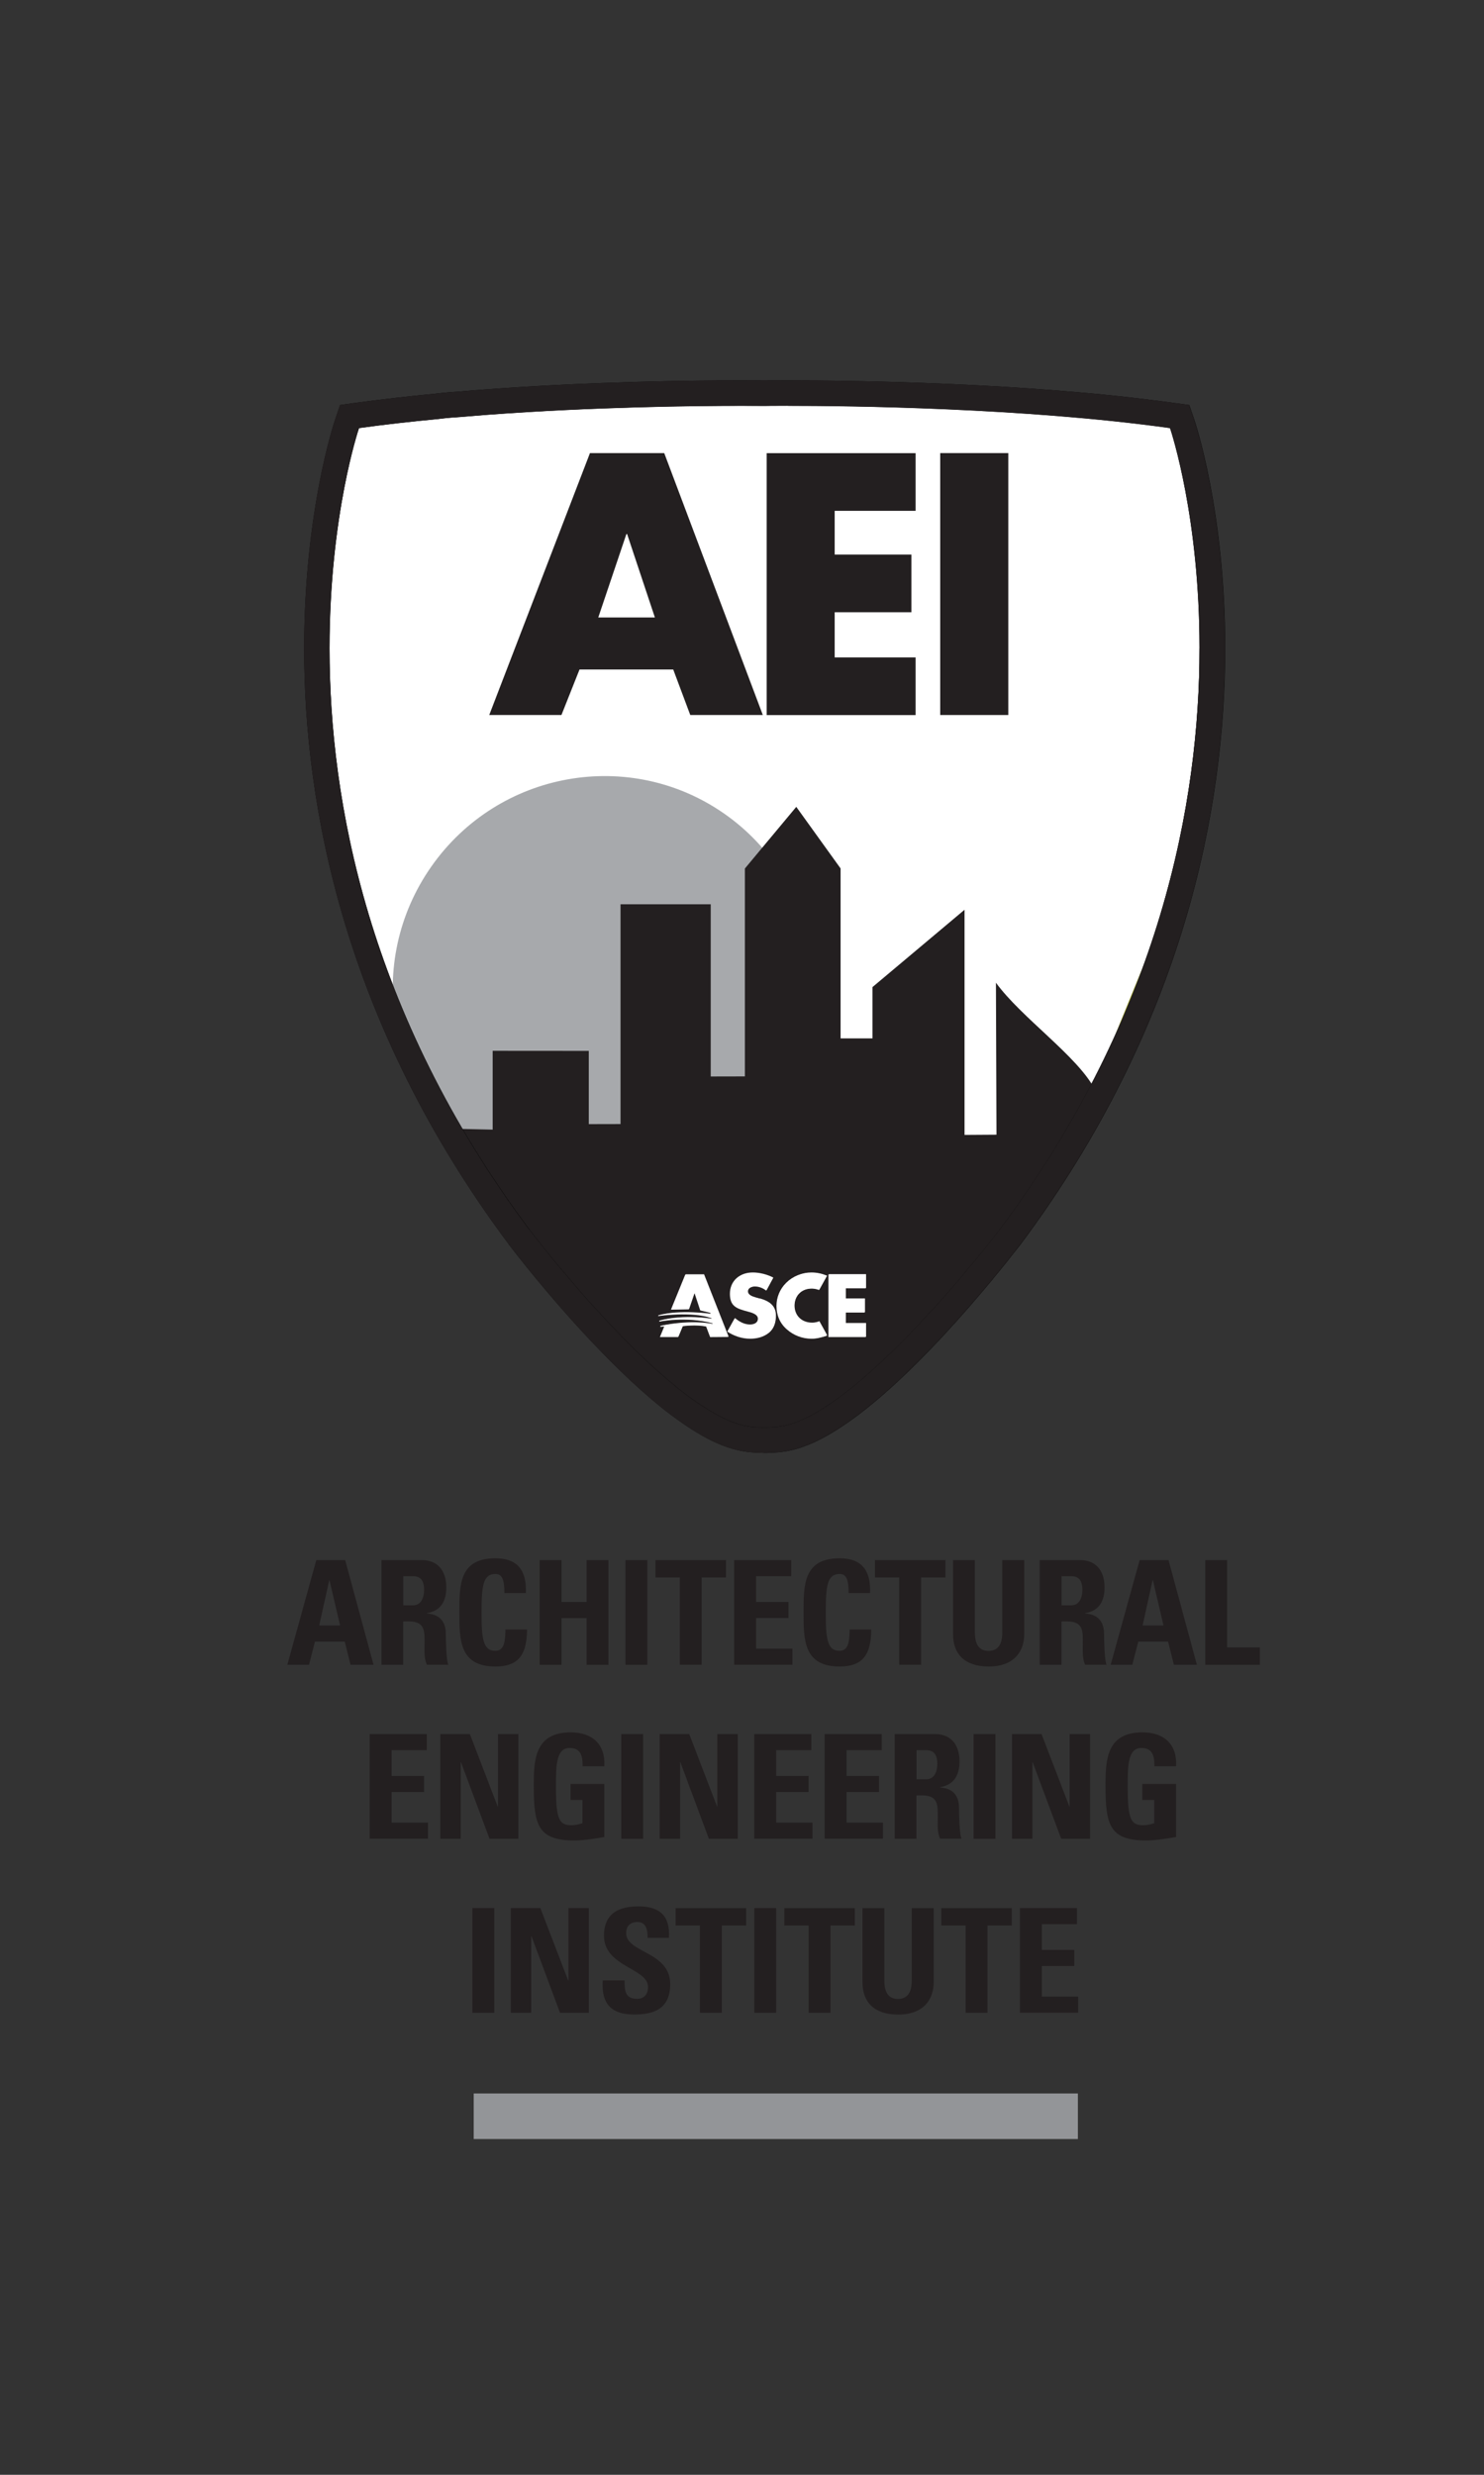 <?xml version="1.0" encoding="UTF-8"?>
<svg id="Layer_1" xmlns="http://www.w3.org/2000/svg" version="1.1" viewBox="0 0 216 360">
  <rect x="0" y="0" width="216" height="360" fill="#333333" stroke="none"/>
  <!-- Generator: Adobe Illustrator 29.1.0, SVG Export Plug-In . SVG Version: 2.1.0 Build 142)  -->
  <defs>
    <style>
      .st0 {
        fill: none;
      }

      .st1 {
        fill: #8a8d09;
      }

      .st2 {
        fill: #231f20;
      }

      .st3 {
        fill: #fff;
      }

      .st4 {
        fill: #939598;
      }

      .st5 {
        fill: #a7a9ac;
      }
    </style>
  </defs>
  <path class="st3" d="M114.69,59.02c-2.11,0-3.26.02-3.27.02h-.19s-.05,0-.05,0c-.05,0-1.2-.01-3.31-.01-6.41,0-21.34.14-37.11,1.32-1.08.08-2.17.17-3.3.27-1.24.08-2.45.17-3.68.33-3.9.37-7.79.8-11.53,1.32-.1.3-1.12,3.39-2.14,8.69-1.08,5.58-2.15,13.6-2.15,23.35v.04c0,22.05,5.52,52.92,29.01,84.41.06.07.03.03.08.11.04.06.1.14.18.24.16.21.4.51.7.9.61.78,1.5,1.89,2.59,3.23,2.2,2.67,5.24,6.23,8.64,9.81,3.4,3.57,7.16,7.17,10.77,9.88,3.66,2.74,7.06,4.57,9.93,4.68l1.13.05h.25s.31,0,.31,0l1.12-.05c1.45-.07,3.02-.54,4.71-1.36,1.66-.81,3.42-1.96,5.22-3.31,5.37-4.05,11.09-10.03,15.45-15.02,4.24-4.84,7.16-8.68,7.51-9.12,23.51-31.51,29.03-62.39,29.03-84.45v-.02s0-.06,0-.1c-.01-18.88-4.05-31.23-4.29-31.95-21.24-2.96-46.7-3.24-55.62-3.24Z"/>
  <g>
    <path class="st2" d="M41.82,242.17l4.22-15.23h4.2l4.13,15.23h-3.35l-.84-3.37h-4.34l-.86,3.37h-3.14ZM47.96,229.87h-.04l-1.46,6.58h3.04l-1.54-6.58Z"/>
    <path class="st2" d="M58.7,242.17h-3.18v-15.23h5.88c2.17,0,3.56,1.39,3.56,3.99,0,1.94-.76,3.39-2.83,3.73v.04c.7.08,2.76.25,2.76,2.99,0,.97.06,3.84.36,4.47h-3.12c-.42-.93-.34-1.96-.34-2.95,0-1.81.17-3.35-2.28-3.35h-.82v6.31ZM58.7,233.52h1.41c1.27,0,1.62-1.27,1.62-2.24,0-1.46-.61-2-1.62-2h-1.41v4.24Z"/>
    <path class="st2" d="M66.86,234.55c0-4.03,0-7.87,5.25-7.87,3.25,0,4.56,1.79,4.43,5.06h-3.12c0-2.02-.36-2.78-1.31-2.78-1.79,0-2.02,1.69-2.02,5.59s.23,5.59,2.02,5.59c1.48,0,1.41-1.9,1.46-3.1h3.14c0,4.07-1.62,5.38-4.6,5.38-5.25,0-5.25-3.88-5.25-7.87Z"/>
    <path class="st2" d="M85.38,233.03v-6.09h3.18v15.23h-3.18v-6.79h-3.65v6.79h-3.18v-15.23h3.18v6.09h3.65Z"/>
    <path class="st2" d="M91.04,242.17v-15.23h3.18v15.23h-3.18Z"/>
    <path class="st2" d="M105.67,226.94v2.53h-3.54v12.69h-3.18v-12.69h-3.54v-2.53h10.27Z"/>
    <path class="st2" d="M106.86,242.17v-15.23h8.31v2.34h-5.12v3.75h4.72v2.34h-4.72v4.45h5.29v2.34h-8.48Z"/>
    <path class="st2" d="M116.96,234.55c0-4.03,0-7.87,5.25-7.87,3.25,0,4.55,1.79,4.43,5.06h-3.12c0-2.02-.36-2.78-1.31-2.78-1.79,0-2.02,1.69-2.02,5.59s.23,5.59,2.02,5.59c1.48,0,1.41-1.9,1.46-3.1h3.14c0,4.07-1.62,5.38-4.6,5.38-5.25,0-5.25-3.88-5.25-7.87Z"/>
    <path class="st2" d="M137.61,226.94v2.53h-3.54v12.69h-3.18v-12.69h-3.54v-2.53h10.27Z"/>
    <path class="st2" d="M149.08,226.94v10.8c0,2.28-1.29,4.68-5.17,4.68-3.5,0-5.19-1.81-5.19-4.68v-10.8h3.18v10.59c0,1.88.8,2.62,1.96,2.62,1.39,0,2.02-.93,2.02-2.62v-10.59h3.18Z"/>
    <path class="st2" d="M154.51,242.17h-3.18v-15.23h5.88c2.17,0,3.56,1.39,3.56,3.99,0,1.94-.76,3.39-2.83,3.73v.04c.7.08,2.76.25,2.76,2.99,0,.97.06,3.84.36,4.47h-3.12c-.42-.93-.34-1.96-.34-2.95,0-1.81.17-3.35-2.28-3.35h-.82v6.31ZM154.51,233.52h1.41c1.27,0,1.62-1.27,1.62-2.24,0-1.46-.61-2-1.62-2h-1.41v4.24Z"/>
    <path class="st2" d="M161.66,242.17l4.22-15.23h4.2l4.13,15.23h-3.35l-.84-3.37h-4.34l-.87,3.37h-3.14ZM167.8,229.87h-.04l-1.45,6.58h3.04l-1.54-6.58Z"/>
    <path class="st2" d="M175.43,242.17v-15.23h3.18v12.7h4.77v2.53h-7.95Z"/>
    <path class="st2" d="M53.81,267.48v-15.23h8.31v2.34h-5.12v3.75h4.72v2.34h-4.72v4.45h5.29v2.34h-8.48Z"/>
    <path class="st2" d="M64.09,267.48v-15.23h4.3l4.05,10.54h.04v-10.54h2.97v15.23h-4.2l-4.15-11.13h-.04v11.13h-2.97Z"/>
    <path class="st2" d="M84.8,256.93c.02-1.41-.21-2.66-1.9-2.66-1.98,0-1.98,2.68-1.98,5.63,0,4.77.46,5.61,2.28,5.61.53,0,1.1-.13,1.58-.3v-3.37h-1.73v-2.34h4.91v7.72c-.86.17-3.04.51-4.3.51-5.36,0-5.97-2.21-5.97-7.99,0-3.84.19-7.74,5.4-7.74,3.12,0,5.06,1.75,4.87,4.93h-3.16Z"/>
    <path class="st2" d="M90.43,267.48v-15.23h3.18v15.23h-3.18Z"/>
    <path class="st2" d="M96.02,267.48v-15.23h4.3l4.05,10.54h.04v-10.54h2.97v15.23h-4.2l-4.15-11.13h-.04v11.13h-2.97Z"/>
    <path class="st2" d="M109.78,267.48v-15.23h8.31v2.34h-5.12v3.75h4.72v2.34h-4.72v4.45h5.29v2.34h-8.48Z"/>
    <path class="st2" d="M120.03,267.48v-15.23h8.31v2.34h-5.12v3.75h4.72v2.34h-4.72v4.45h5.29v2.34h-8.48Z"/>
    <path class="st2" d="M133.4,267.48h-3.18v-15.23h5.88c2.17,0,3.56,1.39,3.56,3.99,0,1.94-.76,3.39-2.83,3.73v.04c.7.08,2.76.25,2.76,2.99,0,.97.06,3.84.36,4.47h-3.12c-.42-.93-.34-1.96-.34-2.95,0-1.81.17-3.35-2.28-3.35h-.82v6.31ZM133.4,258.83h1.41c1.27,0,1.62-1.27,1.62-2.24,0-1.46-.61-2-1.62-2h-1.41v4.24Z"/>
    <path class="st2" d="M141.71,267.48v-15.23h3.18v15.23h-3.18Z"/>
    <path class="st2" d="M147.3,267.48v-15.23h4.3l4.05,10.54h.04v-10.54h2.97v15.23h-4.2l-4.15-11.13h-.04v11.13h-2.97Z"/>
    <path class="st2" d="M168.02,256.93c.02-1.41-.21-2.66-1.9-2.66-1.98,0-1.98,2.68-1.98,5.63,0,4.77.46,5.61,2.28,5.61.53,0,1.1-.13,1.58-.3v-3.37h-1.73v-2.34h4.91v7.72c-.86.17-3.04.51-4.3.51-5.36,0-5.97-2.21-5.97-7.99,0-3.84.19-7.74,5.4-7.74,3.12,0,5.06,1.75,4.87,4.93h-3.16Z"/>
    <path class="st2" d="M68.76,292.79v-15.23h3.18v15.23h-3.18Z"/>
    <path class="st2" d="M74.35,292.79v-15.23h4.3l4.05,10.54h.04v-10.54h2.97v15.23h-4.2l-4.15-11.13h-.04v11.13h-2.97Z"/>
    <path class="st2" d="M92.24,293.04c-3.94,0-4.68-2.32-4.51-4.96h3.18c0,1.46.06,2.68,1.81,2.68,1.08,0,1.6-.7,1.6-1.73,0-2.74-6.41-2.91-6.41-7.44,0-2.38,1.14-4.28,5.02-4.28,3.1,0,4.64,1.39,4.43,4.58h-3.1c0-1.14-.19-2.3-1.48-2.3-1.03,0-1.64.57-1.64,1.62,0,2.89,6.41,2.64,6.41,7.42,0,3.94-2.89,4.41-5.31,4.41Z"/>
    <path class="st2" d="M108.6,277.57v2.53h-3.54v12.69h-3.18v-12.69h-3.54v-2.53h10.27Z"/>
    <path class="st2" d="M109.79,292.79v-15.23h3.18v15.23h-3.18Z"/>
    <path class="st2" d="M124.42,277.57v2.53h-3.54v12.69h-3.18v-12.69h-3.54v-2.53h10.27Z"/>
    <path class="st2" d="M135.9,277.57v10.8c0,2.28-1.29,4.68-5.17,4.68-3.5,0-5.19-1.81-5.19-4.68v-10.8h3.18v10.59c0,1.88.8,2.62,1.96,2.62,1.39,0,2.02-.93,2.02-2.62v-10.59h3.18Z"/>
    <path class="st2" d="M147.27,277.57v2.53h-3.54v12.69h-3.18v-12.69h-3.54v-2.53h10.27Z"/>
    <path class="st2" d="M148.45,292.79v-15.23h8.31v2.34h-5.12v3.75h4.72v2.34h-4.72v4.45h5.29v2.34h-8.48Z"/>
  </g>
  <path class="st5" d="M70.11,168.8c13.81,9.7,32.93,6.29,42.7-7.62,9.77-13.91,6.5-33.06-7.31-42.76-13.82-9.71-32.94-6.29-42.71,7.62-9.77,13.91-6.49,33.05,7.32,42.76Z"/>
  <path class="st2" d="M60.9,159.44c14.83,22.87,27.89,39.63,48.64,51.08,19.57-.51,49.79-52.09,49.79-52.09-2.49-4.78-10.67-10.39-14.37-15.48l.08,22.11-4.65.03v-32.75s-13.4,11.25-13.4,11.25v7.46s-4.64,0-4.64,0v-24.72s-6.45-8.96-6.45-8.96l-7.48,8.97v30.24s-4.97.01-4.97.01v-25.05s-13.13,0-13.13,0v31.97s-4.62.01-4.62.01v-10.65s-13.99-.01-13.99-.01v11.46s-6.8-.15-6.8-.15"/>
  <path class="st0" d="M162.27,150.66c1.57-3.47,2.96-6.9,4.19-10.28"/>
  <path class="st1" d="M162.27,150.66c-.41.9-.83,1.8-1.26,2.71,2.11-4.4,3.91-8.73,5.45-12.99"/>
  <path d="M173.07,58.91l-2.21-.3c-21.6-3-47.15-3.27-56.17-3.28-2.1,0-3.3.02-3.31.02h-.19s0,0,0,0c0,0-1.21-.02-3.31-.02-6.47,0-21.47.14-37.39,1.33-1.1.08-2.2.17-3.3.27-1.23.08-2.51.18-3.8.34-3.9.37-7.85.81-11.68,1.34l-1.08.15-1.13.16-.72,2.12c-.1.29-4.49,13.21-4.51,33.23v.07c0,22.66,5.71,54.44,29.78,86.66l.03.05.02.03c.5.66,5.76,7.53,12.41,14.51,3.49,3.66,7.36,7.38,11.23,10.29,3.88,2.87,7.75,5.18,11.98,5.41l1.15.04.33.02h.52s1.14-.06,1.14-.06c2.14-.1,4.19-.77,6.17-1.73,1.97-.97,3.89-2.24,5.82-3.67,5.79-4.37,11.65-10.55,16.12-15.66,2.23-2.56,4.11-4.84,5.44-6.5.66-.83,1.19-1.5,1.55-1.96.18-.23.32-.41.42-.54h-.01s.1-.1.1-.1l.08-.11c23.95-32.08,29.73-63.73,29.78-86.37h0s0-.34,0-.34c0-20.04-4.41-33-4.5-33.27l-.73-2.12ZM174.6,94.31v.02c0,22.06-5.53,52.94-29.03,84.45-.34.44-3.27,4.28-7.51,9.12-4.36,4.99-10.08,10.97-15.45,15.02-1.81,1.35-3.56,2.5-5.22,3.31-1.68.82-3.25,1.29-4.71,1.36l-1.12.05h-.31s-.25,0-.25,0l-1.13-.05c-2.88-.11-6.27-1.94-9.93-4.68-3.61-2.71-7.36-6.3-10.77-9.88-3.4-3.57-6.44-7.14-8.64-9.81-1.1-1.33-1.98-2.45-2.59-3.23-.3-.39-.54-.69-.7-.9-.08-.11-.14-.19-.18-.24-.06-.07-.02-.04-.08-.11-23.49-31.49-29.01-62.36-29.01-84.41v-.04c0-9.74,1.08-17.76,2.15-23.35,1.02-5.3,2.04-8.39,2.14-8.69,3.75-.52,7.63-.95,11.53-1.32,1.23-.15,2.44-.25,3.68-.33,1.12-.1,2.22-.18,3.3-.27,15.77-1.18,30.7-1.32,37.11-1.32,2.12,0,3.26.01,3.31.01h.24s1.15-.02,3.27-.02c8.92,0,34.38.28,55.62,3.24.24.72,4.28,13.07,4.29,31.95,0,.04,0,.08,0,.1Z"/>
  <path class="st2" d="M111.19,211.35l-.33-.02-1.15-.04c-4.24-.23-8.11-2.55-11.98-5.41h0c-3.88-2.91-7.74-6.63-11.23-10.29h0c-6.64-6.98-11.9-13.86-12.41-14.51h0l-.02-.03-.03-.05c-24.06-32.22-29.78-64-29.78-86.66h0v-.07h0c.01-20.02,4.41-32.95,4.51-33.23h0l.72-2.12,1.13-.16,1.08-.15c3.83-.53,7.78-.97,11.68-1.34h0c1.29-.16,2.57-.26,3.8-.34h0c1.1-.09,2.2-.18,3.3-.27h0c15.92-1.19,30.92-1.33,37.39-1.33h0c2.11,0,3.31.02,3.31.02h.2s1.2-.02,3.31-.02h0c9.02,0,34.57.28,56.17,3.28h0l2.21.3.73,2.12c.09.28,4.5,13.23,4.5,33.27h0v.34s0,0,0,0c-.04,22.64-5.82,54.29-29.78,86.37h0l-.08.11-.1.09h.01c-.1.13-.24.32-.42.55h0c-.36.46-.88,1.13-1.55,1.96h0c-1.33,1.66-3.21,3.94-5.44,6.5h0c-4.47,5.11-10.33,11.29-16.12,15.66h0c-1.92,1.43-3.85,2.7-5.82,3.67h0c-1.98.96-4.03,1.63-6.17,1.73h0l-1.14.05h-.45s-.07.01-.07.01h0ZM77.05,178.86c.04.06.1.14.18.24h0c.16.21.4.51.7.9h0c.61.78,1.5,1.89,2.59,3.23h0c2.2,2.67,5.24,6.23,8.64,9.81h0c3.4,3.57,7.16,7.17,10.77,9.88h0c3.66,2.74,7.06,4.57,9.93,4.68h0l1.13.05h.25s.31,0,.31,0l1.12-.05c1.45-.07,3.02-.54,4.71-1.36h0c1.66-.81,3.42-1.96,5.22-3.31h0c5.37-4.05,11.09-10.03,15.45-15.02h0c4.24-4.84,7.16-8.68,7.51-9.12h0c23.51-31.51,29.03-62.39,29.03-84.45h0v-.02s0-.06,0-.1h0c-.01-18.88-4.05-31.23-4.29-31.95h0c-21.24-2.96-46.7-3.24-55.62-3.24h0c-2.11,0-3.26.02-3.27.02h-.19s-.05,0-.05,0c-.05,0-1.2-.01-3.31-.01h0c-6.41,0-21.34.14-37.11,1.32h0c-1.08.08-2.17.17-3.3.27h0c-1.24.08-2.45.17-3.68.33h0c-3.9.37-7.79.8-11.53,1.32h0c-.1.3-1.12,3.39-2.14,8.69h0c-1.08,5.58-2.15,13.6-2.15,23.35h0v.04c0,22.05,5.52,52.92,29.01,84.41h0c.06.07.03.03.08.11h0Z"/>
  <rect class="st4" x="68.95" y="304.53" width="87.94" height="6.63"/>
  <g>
    <path class="st3" d="M110.54,188.95l-.63-.18c-.43-.13-1.1-.34-1.1-.87s.6-.76,1.06-.76c.61,0,1.19.24,1.64.6l.99-1.83c-.85-.46-2.02-.75-2.98-.75-1.91,0-3.28,1.2-3.28,3.05s1.02,2.15,2.57,2.57c.53.14,1.5.38,1.5,1.04s-.62.92-1.2.92c-.84,0-1.58-.42-2.19-.94l-1.06,1.9c.97.65,2.15,1.04,3.34,1.04.96,0,1.96-.25,2.7-.86.76-.62.98-1.55.98-2.45,0-1.47-1.02-2.11-2.35-2.49"/>
    <path class="st3" d="M114.42,186.63c-.91.9-1.4,2.09-1.4,3.33,0,1.35.48,2.54,1.53,3.44.98.86,2.24,1.34,3.57,1.34.77,0,1.36-.18,2.19-.42v-.11l-1.09-1.97c-.33.13-.69.21-1.05.21-1.54,0-2.57-1.04-2.57-2.48s1.02-2.52,2.53-2.52c.37,0,.73.07,1.07.2l1.11-2.01v-.03c-.73-.29-1.47-.46-2.26-.46-1.34,0-2.69.55-3.62,1.47"/>
    <path class="st3" d="M103.36,194.5c-.09.01,2.63-.02,2.63-.02l-3.57-9.06h-2.68s-2.08,5.09-2.08,5.09l2.58-.04.83-2.42.85,2.57,1.46.35.04.19s-4.47-.64-7.63.21l.02.07s4.91-.71,7.73.31l.03.14s-3.94-.72-7.62.25c.02.09.02.11.02.11,0,0,3.81-.8,7.73.24v.03s.03.13.03.13c0,0-2.93-.72-7.63.25l.02.11s.28-.04.56-.05l-.63,1.54h2.62l.66-1.58s1.96-.28,3.45.05"/>
    <polyline class="st3" points="123.05 187.41 123.05 188.93 125.84 188.93 125.84 190.93 123.05 190.93 123.05 192.5 126 192.5 126 194.5 120.58 194.5 120.58 185.4 126 185.4 126 187.41"/>
  </g>
  <g>
    <path class="st2" d="M84.35,97.39l-2.63,6.62h-10.51l14.66-38.1h10.81l14.35,38.1h-10.56l-2.48-6.62h-13.64ZM91.27,77.69h-.1l-4.09,12.13h8.24l-4.04-12.13Z"/>
    <path class="st2" d="M121.49,74.3v6.37h11.17v8.39h-11.17v6.57h11.78v8.39h-21.68v-38.1h21.68v8.39h-11.78Z"/>
    <path class="st2" d="M146.76,104.01h-9.91v-38.1h9.91v38.1Z"/>
  </g>
  <g>
    <path class="st3" d="M110.6,188.9l-.63-.18c-.43-.13-1.1-.34-1.1-.87s.6-.76,1.06-.76c.61,0,1.19.24,1.64.6l.99-1.84c-.85-.46-2.02-.75-2.98-.75-1.91,0-3.28,1.21-3.28,3.05s1.02,2.15,2.57,2.57c.53.14,1.5.38,1.5,1.04s-.62.91-1.2.91c-.84,0-1.58-.42-2.19-.94l-1.06,1.9c.97.65,2.15,1.04,3.34,1.04.96,0,1.96-.25,2.7-.86.76-.62.98-1.54.98-2.45,0-1.47-1.02-2.11-2.34-2.49"/>
    <path class="st3" d="M114.48,186.58c-.91.89-1.4,2.09-1.4,3.33,0,1.35.48,2.54,1.53,3.44.98.86,2.25,1.34,3.57,1.34.77,0,1.36-.18,2.18-.42v-.11l-1.09-1.97c-.33.13-.69.21-1.05.21-1.54,0-2.57-1.04-2.57-2.48s1.02-2.52,2.54-2.52c.37,0,.73.07,1.07.2l1.11-2.01v-.03c-.73-.29-1.47-.46-2.26-.46-1.34,0-2.69.55-3.62,1.47"/>
    <path class="st3" d="M103.42,194.45c-.09.01,2.63-.02,2.63-.02l-3.57-9.06h-2.68s-2.08,5.09-2.08,5.09l2.58-.04.83-2.42.85,2.57,1.46.35.04.19s-4.47-.65-7.63.21l.02.07s4.91-.71,7.73.31l.03.14s-3.94-.72-7.62.25c.02.09.02.11.02.11,0,0,3.81-.8,7.73.24v.03s.04.13.04.13c0,0-2.93-.72-7.63.25l.02.11s.28-.04.56-.05l-.63,1.55h2.62l.66-1.58s1.96-.28,3.45.05"/>
    <polyline class="st3" points="123.12 187.36 123.12 188.88 125.9 188.88 125.9 190.88 123.12 190.88 123.12 192.45 126.06 192.45 126.06 194.45 120.64 194.45 120.64 185.35 126.06 185.35 126.06 187.36"/>
  </g>
</svg>
